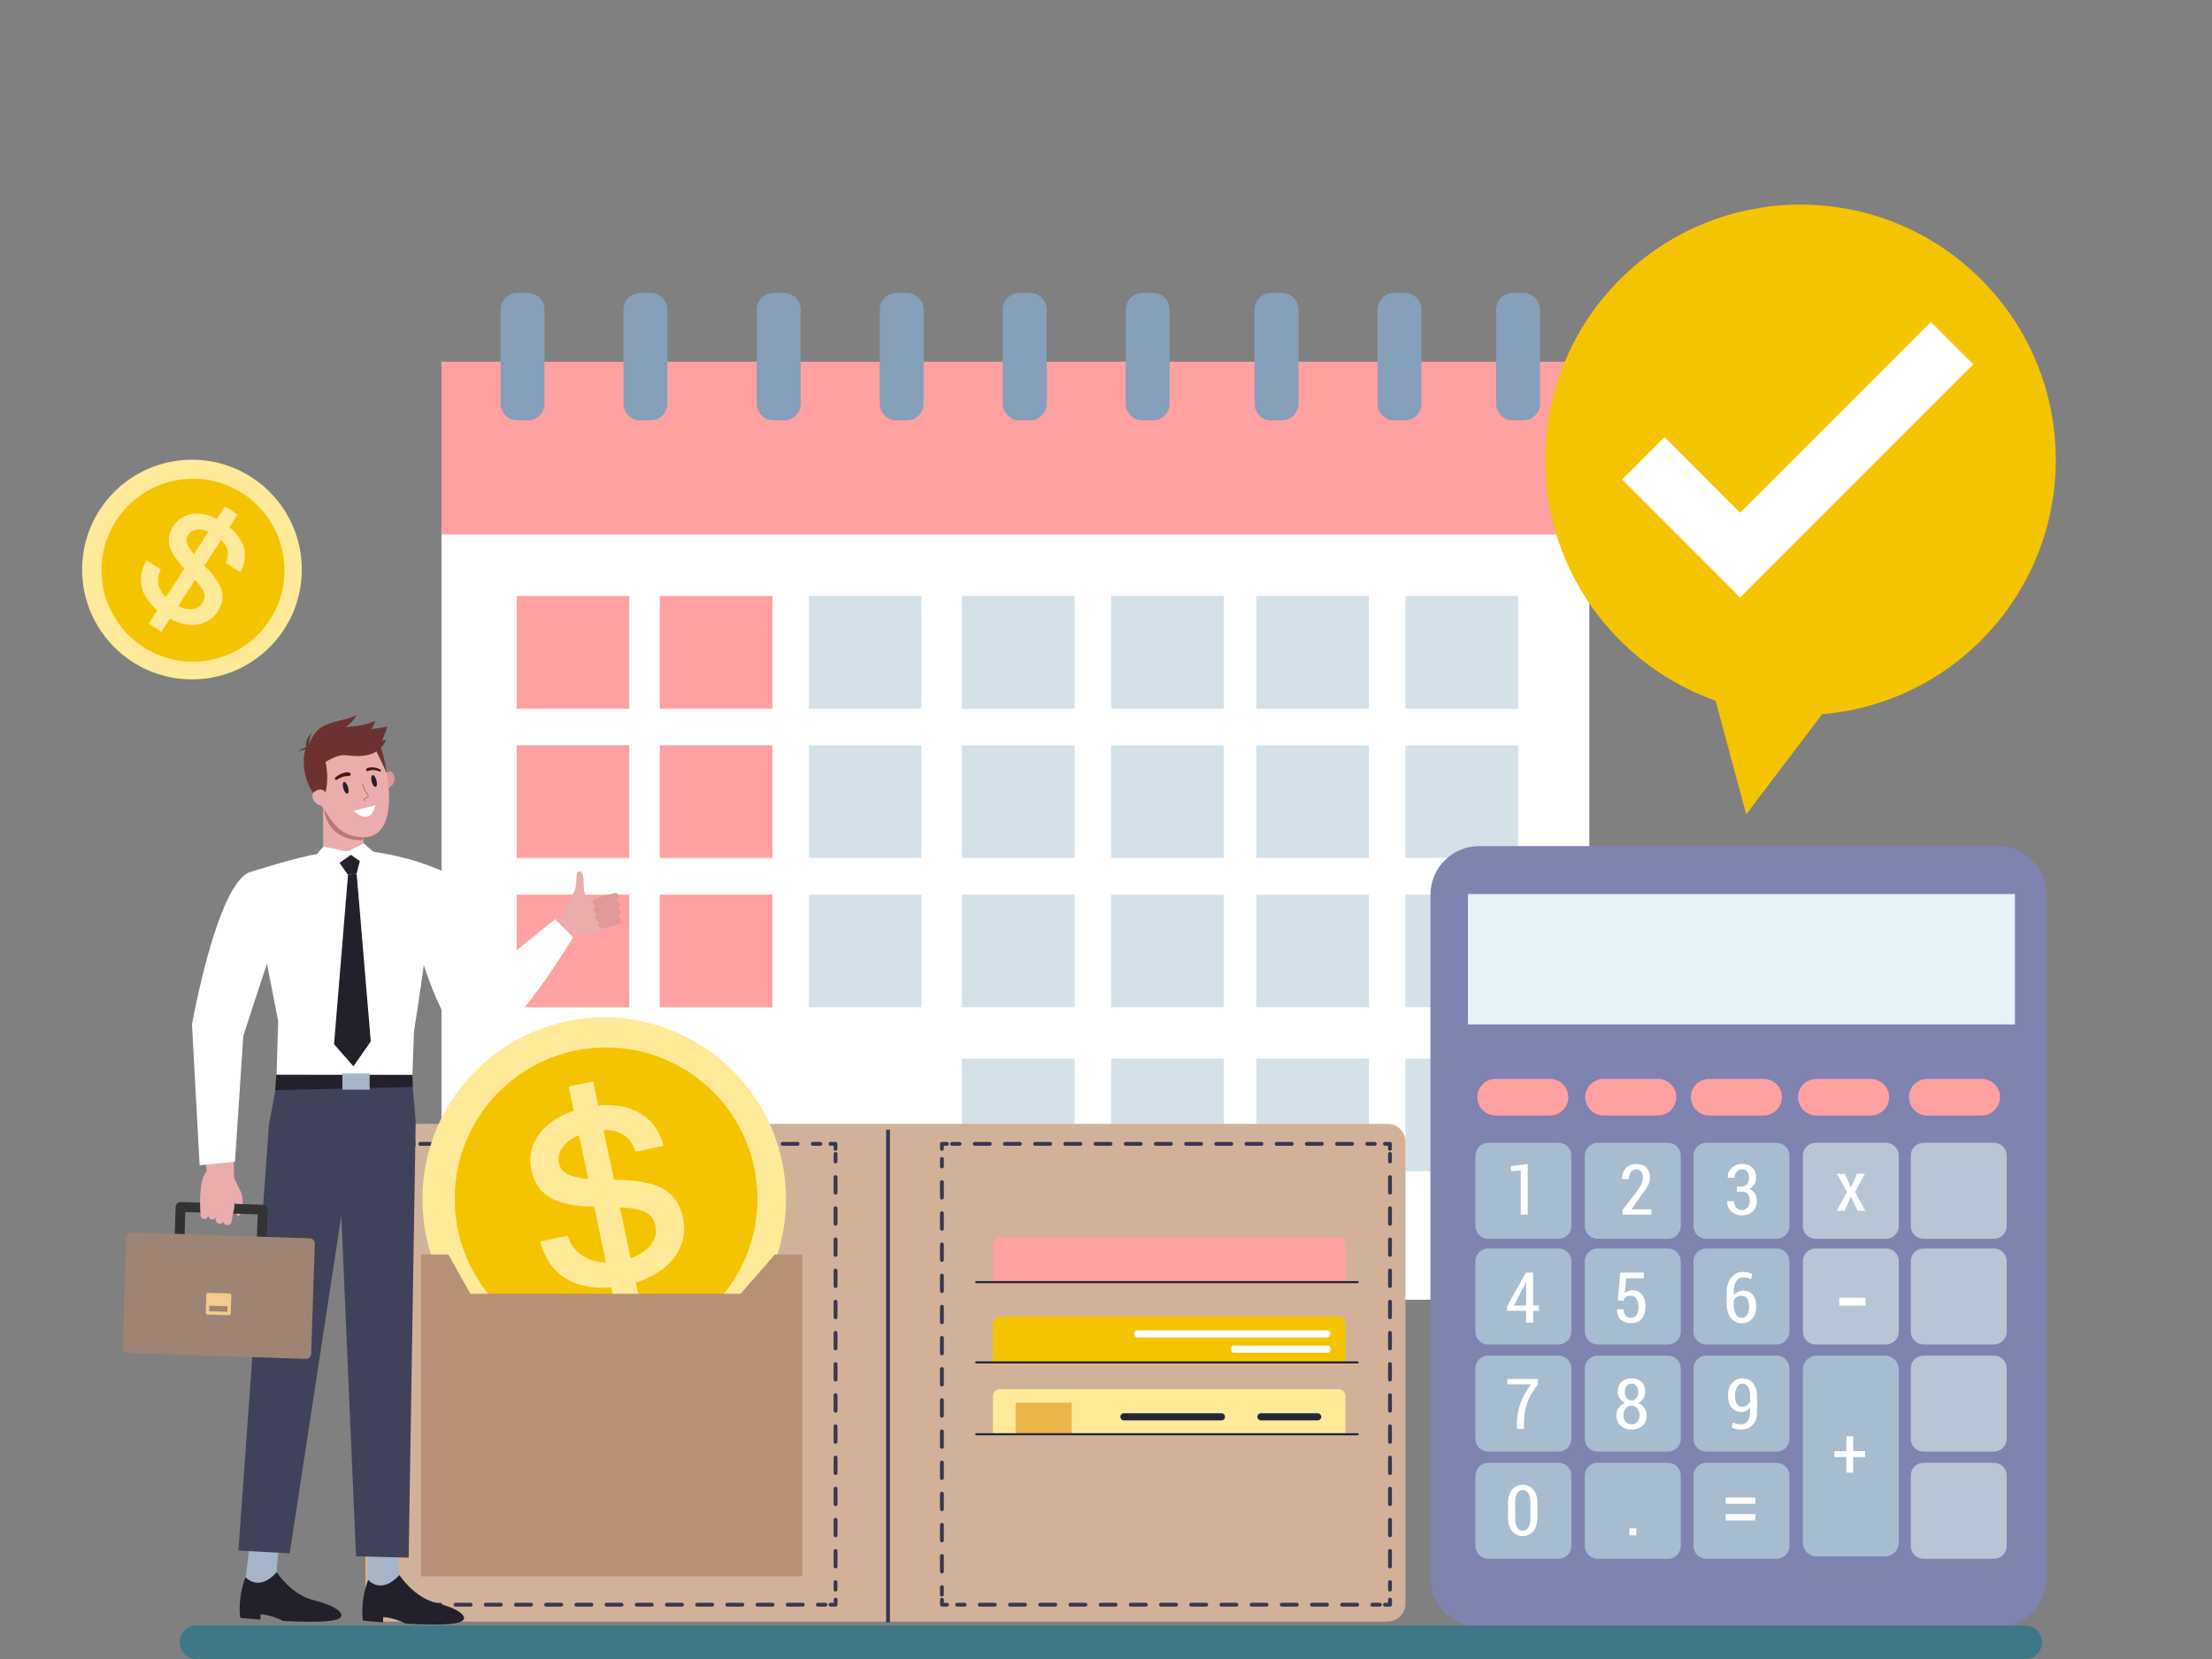 <svg enable-background="new 0 0 600 450" viewBox="0 0 600 450" xmlns="http://www.w3.org/2000/svg"><rect x="0" y="0" width="600" height="450" fill="#808080" stroke="none"/><path d="m119.75 98.39h311.35v254.16h-311.35z" fill="#fff"/><path d="m119.75 98.12h311.35v46.86h-311.35z" fill="#ffa1a1"/><path d="m381.23 161.67h30.54v30.54h-30.54z" fill="#d4e1e8"/><path d="m340.78 161.67h30.54v30.54h-30.54z" fill="#d4e1e8"/><path d="m301.41 161.67h30.54v30.54h-30.54z" fill="#d4e1e8"/><path d="m260.95 161.67h30.54v30.54h-30.54z" fill="#d4e1e8"/><path d="m219.41 161.67h30.54v30.54h-30.54z" fill="#d4e1e8"/><path d="m178.97 161.67h30.54v30.54h-30.54z" fill="#ffa1a1"/><path d="m140.14 161.67h30.54v30.54h-30.54z" fill="#ffa1a1"/><path d="m381.23 202.17h30.54v30.54h-30.54z" fill="#d4e1e8"/><path d="m340.78 202.17h30.54v30.54h-30.54z" fill="#d4e1e8"/><path d="m301.41 202.17h30.54v30.54h-30.54z" fill="#d4e1e8"/><path d="m260.95 202.17h30.54v30.54h-30.54z" fill="#d4e1e8"/><path d="m219.41 202.17h30.54v30.54h-30.54z" fill="#d4e1e8"/><path d="m178.97 202.17h30.54v30.54h-30.54z" fill="#ffa1a1"/><path d="m140.14 202.17h30.54v30.54h-30.54z" fill="#ffa1a1"/><path d="m381.23 242.67h30.54v30.54h-30.54z" fill="#d4e1e8"/><path d="m340.78 242.67h30.54v30.54h-30.54z" fill="#d4e1e8"/><path d="m301.41 242.67h30.54v30.54h-30.54z" fill="#d4e1e8"/><path d="m260.95 242.67h30.54v30.54h-30.54z" fill="#d4e1e8"/><path d="m219.41 242.67h30.54v30.54h-30.54z" fill="#d4e1e8"/><path d="m178.97 242.67h30.54v30.54h-30.54z" fill="#ffa1a1"/><path d="m140.14 242.67h30.54v30.54h-30.54z" fill="#ffa1a1"/><path d="m381.23 287.16h30.54v30.54h-30.54z" fill="#d4e1e8"/><path d="m340.78 287.16h30.54v30.54h-30.54z" fill="#d4e1e8"/><path d="m301.41 287.16h30.54v30.54h-30.54z" fill="#d4e1e8"/><path d="m260.95 287.16h30.54v30.54h-30.54z" fill="#d4e1e8"/><path d="m140.28 79.46h2.9c2.48 0 4.51 2.03 4.51 4.51v25.53c0 2.48-2.03 4.51-4.51 4.51h-2.9c-2.48 0-4.51-2.03-4.51-4.51v-25.54c0-2.48 2.03-4.5 4.51-4.5z" fill="#869fba"/><path d="m173.63 79.46h2.9c2.48 0 4.51 2.03 4.51 4.51v25.53c0 2.48-2.03 4.51-4.51 4.51h-2.9c-2.48 0-4.51-2.03-4.51-4.51v-25.54c.01-2.48 2.04-4.5 4.51-4.5z" fill="#869fba"/><path d="m209.77 79.46h2.9c2.48 0 4.51 2.03 4.51 4.51v25.53c0 2.48-2.03 4.51-4.51 4.51h-2.9c-2.48 0-4.51-2.03-4.51-4.51v-25.54c.01-2.48 2.03-4.5 4.51-4.5z" fill="#869fba"/><path d="m243.13 79.46h2.9c2.48 0 4.51 2.03 4.51 4.51v25.53c0 2.48-2.03 4.51-4.51 4.51h-2.9c-2.48 0-4.51-2.03-4.51-4.51v-25.54c.01-2.48 2.03-4.5 4.51-4.5z" fill="#869fba"/><path d="m276.49 79.46h2.9c2.48 0 4.51 2.03 4.51 4.51v25.53c0 2.48-2.03 4.51-4.51 4.51h-2.9c-2.48 0-4.51-2.03-4.51-4.51v-25.54c0-2.48 2.03-4.5 4.51-4.5z" fill="#869fba"/><path d="m309.85 79.46h2.9c2.48 0 4.51 2.03 4.51 4.51v25.53c0 2.48-2.03 4.51-4.51 4.51h-2.9c-2.48 0-4.51-2.03-4.51-4.51v-25.54c0-2.48 2.03-4.5 4.51-4.5z" fill="#869fba"/><path d="m344.8 79.46h2.9c2.48 0 4.51 2.03 4.51 4.51v25.53c0 2.48-2.03 4.51-4.51 4.51h-2.9c-2.48 0-4.51-2.03-4.51-4.51v-25.54c0-2.48 2.03-4.5 4.51-4.5z" fill="#869fba"/><path d="m378.16 79.46h2.9c2.48 0 4.51 2.03 4.51 4.51v25.53c0 2.48-2.03 4.51-4.51 4.51h-2.9c-2.48 0-4.51-2.03-4.51-4.51v-25.54c0-2.48 2.03-4.5 4.51-4.5z" fill="#869fba"/><path d="m410.32 79.46h2.9c2.48 0 4.51 2.03 4.51 4.51v25.53c0 2.48-2.03 4.51-4.51 4.51h-2.9c-2.48 0-4.51-2.03-4.51-4.51v-25.54c.01-2.48 2.03-4.5 4.51-4.5z" fill="#869fba"/><path d="m541.89 229.5h-140.68c-7.29 0-13.2 5.91-13.2 13.2v185.4c0 7.29 5.91 13.2 13.2 13.2h140.68c7.29 0 13.2-5.91 13.2-13.2v-185.4c0-7.29-5.91-13.2-13.2-13.2z" fill="#7e83b0"/><path d="m398.18 242.5h148.38v35.37h-148.38z" fill="#e6f1f7"/><path d="m420.45 302.57h-14.77c-2.73 0-4.96-2.23-4.96-4.96s2.23-4.96 4.96-4.96h14.77c2.73 0 4.96 2.23 4.96 4.96 0 2.72-2.23 4.96-4.96 4.96z" fill="#ffa1a1"/><path d="m449.72 302.57h-14.77c-2.73 0-4.96-2.23-4.96-4.96s2.23-4.96 4.96-4.96h14.77c2.73 0 4.96 2.23 4.96 4.96 0 2.72-2.23 4.96-4.96 4.96z" fill="#ffa1a1"/><path d="m478.38 302.57h-14.77c-2.73 0-4.96-2.23-4.96-4.96s2.23-4.96 4.96-4.96h14.77c2.73 0 4.96 2.23 4.96 4.96 0 2.72-2.23 4.96-4.96 4.96z" fill="#ffa1a1"/><path d="m507.45 302.57h-14.77c-2.73 0-4.96-2.23-4.96-4.96s2.23-4.96 4.96-4.96h14.77c2.73 0 4.96 2.23 4.96 4.96 0 2.72-2.23 4.96-4.96 4.96z" fill="#ffa1a1"/><path d="m537.53 302.57h-14.77c-2.73 0-4.96-2.23-4.96-4.96s2.23-4.96 4.96-4.96h14.77c2.73 0 4.96 2.23 4.96 4.96 0 2.72-2.23 4.96-4.96 4.96z" fill="#ffa1a1"/><path d="m422.77 309.99h-19.11c-1.91 0-3.46 1.55-3.46 3.46v19.11c0 1.91 1.55 3.46 3.46 3.46h19.11c1.91 0 3.46-1.55 3.46-3.46v-19.11c0-1.92-1.55-3.46-3.46-3.46z" fill="#a7bccf"/><path d="m452.45 309.99h-19.11c-1.91 0-3.46 1.55-3.46 3.46v19.11c0 1.91 1.55 3.46 3.46 3.46h19.11c1.91 0 3.46-1.55 3.46-3.46v-19.11c-.01-1.92-1.56-3.46-3.46-3.46z" fill="#a7bccf"/><path d="m481.92 309.99h-19.11c-1.91 0-3.46 1.55-3.46 3.46v19.11c0 1.91 1.55 3.46 3.46 3.46h19.11c1.91 0 3.46-1.55 3.46-3.46v-19.11c-.01-1.92-1.55-3.46-3.46-3.46z" fill="#a7bccf"/><path d="m511.59 309.99h-19.11c-1.91 0-3.46 1.55-3.46 3.46v19.11c0 1.91 1.55 3.46 3.46 3.46h19.11c1.91 0 3.46-1.55 3.46-3.46v-19.11c0-1.92-1.55-3.46-3.46-3.46z" fill="#b7c5d4"/><path d="m540.86 309.99h-19.11c-1.91 0-3.46 1.55-3.46 3.46v19.11c0 1.91 1.55 3.46 3.46 3.46h19.11c1.91 0 3.46-1.55 3.46-3.46v-19.11c0-1.92-1.55-3.46-3.46-3.46z" fill="#b7c5d4"/><path d="m422.77 338.65h-19.11c-1.91 0-3.46 1.55-3.46 3.46v19.11c0 1.91 1.55 3.46 3.46 3.46h19.11c1.91 0 3.46-1.55 3.46-3.46v-19.12c0-1.91-1.55-3.45-3.46-3.45z" fill="#a7bccf"/><path d="m452.45 338.65h-19.11c-1.91 0-3.46 1.55-3.46 3.46v19.11c0 1.91 1.55 3.46 3.46 3.46h19.11c1.91 0 3.46-1.55 3.46-3.46v-19.12c-.01-1.91-1.56-3.45-3.46-3.45z" fill="#a7bccf"/><path d="m481.92 338.65h-19.11c-1.91 0-3.46 1.55-3.46 3.46v19.11c0 1.91 1.55 3.46 3.46 3.46h19.11c1.91 0 3.46-1.55 3.46-3.46v-19.12c-.01-1.91-1.55-3.45-3.46-3.45z" fill="#a7bccf"/><path d="m511.59 338.65h-19.11c-1.91 0-3.46 1.55-3.46 3.46v19.11c0 1.91 1.55 3.46 3.46 3.46h19.11c1.91 0 3.46-1.55 3.46-3.46v-19.12c0-1.91-1.55-3.45-3.46-3.45z" fill="#b7c5d4"/><path d="m540.86 338.65h-19.11c-1.91 0-3.46 1.55-3.46 3.46v19.11c0 1.91 1.55 3.46 3.46 3.46h19.11c1.91 0 3.46-1.55 3.46-3.46v-19.12c0-1.91-1.55-3.45-3.46-3.45z" fill="#b7c5d4"/><path d="m422.77 367.71h-19.11c-1.91 0-3.46 1.55-3.46 3.46v19.11c0 1.91 1.55 3.46 3.46 3.46h19.11c1.91 0 3.46-1.55 3.46-3.46v-19.11c0-1.91-1.55-3.46-3.46-3.46z" fill="#a7bccf"/><path d="m452.45 367.71h-19.11c-1.91 0-3.46 1.55-3.46 3.46v19.11c0 1.91 1.55 3.46 3.46 3.46h19.11c1.91 0 3.46-1.55 3.46-3.46v-19.11c-.01-1.91-1.56-3.46-3.46-3.46z" fill="#a7bccf"/><path d="m481.92 367.71h-19.11c-1.91 0-3.46 1.55-3.46 3.46v19.11c0 1.91 1.55 3.46 3.46 3.46h19.11c1.91 0 3.46-1.55 3.46-3.46v-19.11c-.01-1.91-1.55-3.46-3.46-3.46z" fill="#a7bccf"/><path d="m511.29 367.71h-18.5c-2.08 0-3.76 1.68-3.76 3.76v46.95c0 2.08 1.68 3.76 3.76 3.76h18.5c2.08 0 3.76-1.68 3.76-3.76v-46.95c0-2.07-1.68-3.76-3.76-3.76z" fill="#a7bccf"/><path d="m540.86 367.71h-19.11c-1.91 0-3.46 1.55-3.46 3.46v19.11c0 1.91 1.55 3.46 3.46 3.46h19.11c1.91 0 3.46-1.55 3.46-3.46v-19.11c0-1.91-1.55-3.46-3.46-3.46z" fill="#b7c5d4"/><path d="m422.77 396.78h-19.11c-1.91 0-3.46 1.55-3.46 3.46v19.11c0 1.91 1.55 3.46 3.46 3.46h19.11c1.91 0 3.46-1.55 3.46-3.46v-19.11c0-1.92-1.55-3.46-3.46-3.46z" fill="#a7bccf"/><path d="m452.45 396.78h-19.11c-1.91 0-3.46 1.55-3.46 3.46v19.11c0 1.91 1.55 3.46 3.46 3.46h19.11c1.91 0 3.46-1.55 3.46-3.46v-19.11c-.01-1.92-1.56-3.46-3.46-3.46z" fill="#a7bccf"/><path d="m481.92 396.78h-19.11c-1.91 0-3.46 1.55-3.46 3.46v19.11c0 1.91 1.55 3.46 3.46 3.46h19.11c1.91 0 3.46-1.55 3.46-3.46v-19.11c-.01-1.92-1.55-3.46-3.46-3.46z" fill="#a7bccf"/><path d="m540.86 396.78h-19.11c-1.91 0-3.46 1.55-3.46 3.46v19.11c0 1.91 1.55 3.46 3.46 3.46h19.11c1.91 0 3.46-1.55 3.46-3.46v-19.11c0-1.92-1.55-3.46-3.46-3.46z" fill="#b7c5d4"/><path d="m472.44 321.8c.68 0 1.18-.21 1.51-.63.32-.42.48-.98.48-1.69 0-.68-.16-1.24-.49-1.66-.33-.43-.8-.64-1.43-.64-.58 0-1.05.21-1.43.64s-.57.97-.57 1.64h-1.84l-.02-.06c-.03-1.04.32-1.91 1.06-2.62.74-.7 1.67-1.06 2.79-1.06 1.18 0 2.11.33 2.8.98s1.04 1.58 1.04 2.79c0 .64-.16 1.23-.49 1.76s-.78.93-1.36 1.22c.66.27 1.16.68 1.51 1.23s.53 1.23.53 2.03c0 1.23-.38 2.19-1.13 2.89s-1.72 1.05-2.9 1.05c-1.07 0-2.01-.34-2.82-1.01s-1.2-1.6-1.17-2.77l.02-.06h1.83c0 .68.2 1.25.6 1.72.4.46.91.69 1.54.69.65 0 1.17-.23 1.55-.68s.58-1.06.58-1.8c0-.85-.19-1.48-.56-1.9s-.92-.62-1.65-.62h-1.3v-1.42h1.32z" fill="#fff"/><path d="m502.02 322.05h.06l1.62-3.67h2.17l-2.72 4.96 2.82 5.09h-2.16l-1.7-3.79h-.06l-1.69 3.79h-2.16l2.8-5.09-2.71-4.96h2.14z" fill="#fff"/><path d="m447.94 329.46h-7.82v-1.26l3.83-5.01c.63-.87 1.06-1.58 1.31-2.14s.37-1.1.37-1.62c0-.69-.15-1.24-.45-1.64-.3-.41-.74-.61-1.32-.61-.66 0-1.16.25-1.51.75s-.53 1.14-.53 1.92h-1.85l-.03-.06c-.02-1.13.32-2.09 1.03-2.88s1.67-1.18 2.88-1.18c1.16 0 2.06.34 2.71 1.01s.98 1.57.98 2.7c0 .76-.2 1.5-.59 2.22s-1 1.59-1.81 2.63l-2.64 3.75h5.44z" fill="#fff"/><path d="m414.39 329.46h-1.9v-11.94l-2.64.17v-1.4l4.54-.56z" fill="#fff"/><path d="m415.86 354.11h1.57v1.44h-1.57v3.18h-1.91v-3.18h-5.16l-.06-1.06 5.15-9.3h1.97v8.92zm-5.25 0h3.35v-6.3l-.06-.02-.25.58z" fill="#fff"/><path d="m417.17 375.5c-1.42 1.8-2.4 3.51-2.96 5.11-.55 1.61-.83 3.44-.83 5.49v1.48h-1.91v-1.48c0-2.04.33-3.91.99-5.61.66-1.69 1.6-3.36 2.83-5h-6.41v-1.45h8.28v1.46z" fill="#fff"/><path d="m417.02 411.64c0 1.55-.36 2.77-1.08 3.67s-1.68 1.34-2.89 1.34-2.18-.45-2.9-1.34c-.73-.9-1.09-2.12-1.09-3.67v-3.89c0-1.54.36-2.76 1.08-3.66.72-.91 1.68-1.36 2.89-1.36s2.18.45 2.9 1.35c.73.9 1.09 2.12 1.09 3.67zm-1.91-4.17c0-1.02-.18-1.83-.54-2.42s-.87-.88-1.53-.88-1.16.29-1.52.88-.54 1.39-.54 2.42v4.43c0 1.02.18 1.83.55 2.43.37.59.88.89 1.53.89.66 0 1.16-.3 1.52-.89s.53-1.4.53-2.43z" fill="#fff"/><path d="m443.85 416.45h-1.91v-1.89h1.91z" fill="#fff"/><path d="m502.67 393.61h3.25v1.62h-3.25v4.22h-1.85v-4.22h-3.24v-1.62h3.24v-4.02h1.85z" fill="#fff"/><path d="m506.01 354.16h-7.12v-2.18h7.12z" fill="#fff"/><path d="m476.12 407.91h-8.04v-1.73h8.04zm0 4.52h-8.04v-1.73h8.04z" fill="#fff"/><path d="m446.27 377.51c0 .7-.18 1.32-.53 1.85-.35.54-.83.94-1.42 1.2.7.28 1.26.71 1.69 1.29.42.58.64 1.26.64 2.02 0 1.24-.38 2.2-1.13 2.88s-1.72 1.02-2.89 1.02c-1.23 0-2.23-.34-3.02-1.02-.78-.68-1.18-1.64-1.18-2.88 0-.77.22-1.44.65-2.02s1.02-1.01 1.77-1.29c-.63-.27-1.13-.67-1.49-1.2-.36-.54-.54-1.15-.54-1.85 0-1.18.35-2.08 1.06-2.71.7-.63 1.62-.94 2.75-.94 1.08 0 1.96.31 2.64.94.66.63 1 1.53 1 2.71zm-1.53 6.32c0-.74-.2-1.35-.61-1.82s-.91-.71-1.51-.71c-.65 0-1.19.24-1.62.71s-.65 1.08-.65 1.82c0 .77.21 1.38.64 1.84s.97.68 1.64.68c.61 0 1.11-.23 1.51-.69.4-.45.6-1.06.6-1.83zm-.37-6.28c0-.66-.17-1.2-.5-1.62s-.75-.62-1.25-.62c-.56 0-1.02.2-1.37.6s-.53.95-.53 1.64.18 1.25.53 1.67c.36.42.81.63 1.37.63.51 0 .92-.21 1.25-.63s.5-.98.5-1.67z" fill="#fff"/><path d="m472.29 386.35c.72 0 1.3-.3 1.75-.89.45-.6.67-1.43.67-2.5v-1.3c-.27.43-.61.77-1.02 1-.4.23-.84.34-1.31.34-1.14 0-2.04-.4-2.7-1.22-.66-.81-.99-1.91-.99-3.28 0-1.34.37-2.45 1.1-3.32.73-.88 1.66-1.31 2.77-1.31 1.21 0 2.19.43 2.93 1.3.75.87 1.12 2.09 1.12 3.65v4.09c0 1.52-.4 2.72-1.21 3.58s-1.85 1.3-3.12 1.3c-.43 0-.86-.05-1.31-.15-.44-.1-.86-.24-1.24-.44l.31-1.37c.35.19.7.32 1.05.4.36.08.75.12 1.2.12zm.28-4.76c.51 0 .94-.14 1.31-.41.36-.27.64-.63.83-1.06v-1.59c0-1.04-.19-1.84-.57-2.39s-.89-.83-1.54-.83c-.58 0-1.06.3-1.43.91s-.56 1.37-.56 2.28c0 .92.17 1.66.51 2.24.34.57.82.85 1.45.85z" fill="#fff"/><path d="m438.8 352.7.69-7.51h6.41v1.55h-4.82l-.37 4.07c.25-.24.54-.43.89-.58.34-.15.74-.23 1.19-.25 1.11-.01 1.98.38 2.61 1.16.63.79.94 1.87.94 3.25 0 1.36-.33 2.45-.99 3.28s-1.64 1.24-2.97 1.24c-1.07 0-1.97-.32-2.71-.95-.73-.63-1.09-1.55-1.06-2.76l.02-.05 1.79-.04c0 .76.18 1.34.54 1.75s.83.61 1.41.61c.68 0 1.19-.27 1.53-.79.34-.53.51-1.29.51-2.27 0-.9-.18-1.61-.53-2.15-.35-.53-.85-.8-1.51-.8-.59 0-1.03.12-1.32.35s-.5.58-.63 1.04z" fill="#fff"/><path d="m472.8 345c.47 0 .92.05 1.36.16.43.1.82.25 1.17.43l-.37 1.39c-.32-.17-.65-.29-.98-.38s-.73-.13-1.17-.13c-.75 0-1.36.35-1.84 1.05-.47.7-.71 1.62-.71 2.76v1.06c.33-.39.73-.7 1.2-.92s.99-.33 1.55-.33c1.05 0 1.88.39 2.47 1.18s.89 1.84.89 3.15c0 1.35-.36 2.44-1.08 3.27s-1.66 1.24-2.83 1.24c-1.19 0-2.17-.47-2.94-1.41s-1.15-2.23-1.15-3.86v-3.25c0-1.59.42-2.89 1.27-3.9.83-1.01 1.89-1.51 3.16-1.51zm-.42 6.46c-.51 0-.94.12-1.31.36-.36.24-.64.57-.82.98v.95c0 1.16.2 2.07.61 2.74s.94 1 1.58 1c.63 0 1.12-.29 1.48-.87s.54-1.32.54-2.22c0-.92-.18-1.64-.55-2.17-.36-.51-.87-.77-1.53-.77z" fill="#fff"/><ellipse cx="52.07" cy="154.49" fill="#ffea99" rx="29.79" ry="29.79"/><path d="m73.15 168.18c7.47-11.49 4.2-26.86-7.29-34.32-11.49-7.47-26.86-4.2-34.32 7.29-7.47 11.49-4.2 26.86 7.29 34.32 11.48 7.46 26.85 4.2 34.32-7.29z" fill="#f5c400"/><path d="m66 148.02c-.41-1.16-1.07-2.27-2-3.34-.51-.59-1.11-1.15-1.76-1.7l2.22-3.42-3.44-2.24-2.22 3.42c-.78-.39-1.55-.71-2.32-.93-1.32-.39-2.57-.54-3.75-.46s-2.26.4-3.24.97c-.98.56-1.8 1.35-2.46 2.36-.6.93-.98 1.84-1.14 2.75s-.1 1.83.16 2.78.74 1.92 1.42 2.93c.67.97 1.52 2 2.57 3.08l-5.07 7.8c-.09-.1-.2-.18-.29-.28-.62-.71-1.08-1.45-1.39-2.24s-.45-1.6-.41-2.45c.03-.85.28-1.7.73-2.56l-3.84-2.49c-.8 1.33-1.29 2.66-1.48 3.98-.19 1.33-.09 2.63.32 3.92.41 1.28 1.13 2.52 2.15 3.73.55.65 1.2 1.28 1.94 1.89l-2.35 3.62 3.44 2.24 2.31-3.55c.95.51 1.9.91 2.85 1.18 1.39.4 2.71.55 3.97.46 1.26-.1 2.41-.45 3.47-1.04 1.06-.6 1.95-1.45 2.66-2.56.57-.88.95-1.73 1.14-2.55s.22-1.61.1-2.38-.36-1.52-.74-2.26c-.38-.73-.84-1.47-1.4-2.2s-1.18-1.47-1.88-2.21c-.26-.28-.54-.57-.81-.85l4.53-6.98c1.96 1.86 2.39 3.94 1.23 6.22l3.91 2.54c.71-1.2 1.13-2.4 1.27-3.62s.01-2.4-.4-3.56zm-13.95 1.65c-.52-.68-.9-1.29-1.14-1.83s-.35-1.04-.32-1.48c.02-.44.16-.86.42-1.25.31-.48.72-.84 1.22-1.1s1.08-.39 1.72-.4 1.33.11 2.08.36c.17.06.36.15.53.22l-3.98 6.12c-.19-.22-.37-.44-.53-.64zm1.01 7.72c.79.88 1.39 1.67 1.81 2.37s.63 1.35.65 1.95c.01.6-.18 1.21-.58 1.83-.36.56-.83.98-1.4 1.26s-1.21.42-1.92.43-1.46-.13-2.27-.4c-.34-.12-.69-.27-1.04-.43l4.64-7.14c.04.05.08.09.11.13z" fill="#ffea99"/><path d="m506.68 177.35-33.03 43.53-13.64-50.69z" fill="#f5c400"/><ellipse cx="488.46" cy="124.7" fill="#f5c400" rx="69.25" ry="69.25" transform="matrix(.707 -.707 .707 .707 54.886 381.916)"/><path d="m103.94 304.85h272.46c2.66 0 4.83 2.16 4.83 4.83v125.34c0 2.66-2.16 4.83-4.83 4.83h-272.46c-2.66 0-4.83-2.16-4.83-4.83v-125.35c0-2.66 2.17-4.82 4.83-4.82z" fill="#d1b299"/><g fill="#37374f"><path d="m106.47 435.79h-1.36c-.28 0-.52-.23-.52-.52v-1.36c0-.28.23-.52.52-.52.28 0 .52.23.52.52v.86h.86c.28 0 .52.23.52.52-.04.28-.26.5-.54.5z"/><path d="m111.28 435.79h-2.05c-.28 0-.52-.23-.52-.52 0-.28.23-.52.52-.52h2.05c.28 0 .52.23.52.52-.01.3-.24.52-.52.52z"/><path d="m217.75 435.79h-4.09c-.28 0-.52-.23-.52-.52 0-.28.23-.52.52-.52h4.09c.28 0 .52.23.52.52s-.24.52-.52.52zm-8.2 0h-4.09c-.28 0-.52-.23-.52-.52 0-.28.23-.52.52-.52h4.09c.28 0 .52.23.52.52s-.23.52-.52.52zm-8.18 0h-4.09c-.28 0-.52-.23-.52-.52 0-.28.23-.52.52-.52h4.09c.28 0 .52.23.52.52-.02.3-.24.52-.52.52zm-8.19 0h-4.09c-.28 0-.52-.23-.52-.52 0-.28.23-.52.52-.52h4.09c.28 0 .52.23.52.52s-.24.52-.52.52zm-8.2 0h-4.09c-.28 0-.52-.23-.52-.52 0-.28.23-.52.52-.52h4.09c.28 0 .52.23.52.52s-.23.52-.52.52zm-8.18 0h-4.09c-.28 0-.52-.23-.52-.52 0-.28.23-.52.52-.52h4.09c.28 0 .52.23.52.52s-.24.52-.52.52zm-8.2 0h-4.09c-.28 0-.52-.23-.52-.52 0-.28.23-.52.52-.52h4.09c.28 0 .52.23.52.52s-.23.52-.52.52zm-8.18 0h-4.09c-.28 0-.52-.23-.52-.52 0-.28.23-.52.52-.52h4.09c.28 0 .52.23.52.52-.01.3-.24.52-.52.52zm-8.19 0h-4.09c-.28 0-.52-.23-.52-.52 0-.28.23-.52.52-.52h4.09c.28 0 .52.23.52.52s-.24.52-.52.52zm-8.2 0h-4.09c-.28 0-.52-.23-.52-.52 0-.28.23-.52.52-.52h4.09c.28 0 .52.23.52.52s-.23.52-.52.52zm-8.18 0h-4.09c-.28 0-.52-.23-.52-.52 0-.28.23-.52.52-.52h4.09c.28 0 .52.23.52.52s-.24.52-.52.52zm-8.19 0h-4.09c-.28 0-.52-.23-.52-.52 0-.28.23-.52.52-.52h4.09c.28 0 .52.23.52.52s-.23.52-.52.52zm-8.19 0h-4.09c-.28 0-.52-.23-.52-.52 0-.28.23-.52.52-.52h4.09c.28 0 .52.23.52.52-.01.3-.24.52-.52.52z"/><path d="m223.89 435.79h-2.05c-.28 0-.52-.23-.52-.52 0-.28.23-.52.52-.52h2.05c.28 0 .52.23.52.52s-.23.52-.52.52z"/><path d="m226.64 435.79h-1.36c-.28 0-.52-.23-.52-.52 0-.28.23-.52.52-.52h.86v-.86c0-.28.23-.52.52-.52.28 0 .52.23.52.52v1.36c-.02.32-.25.54-.54.54z"/><path d="m226.64 431.71c-.28 0-.52-.23-.52-.52v-2.05c0-.28.23-.52.52-.52.28 0 .52.23.52.52v2.05c0 .3-.23.52-.52.52z"/><path d="m226.64 425.43c-.28 0-.52-.23-.52-.52v-4.22c0-.28.23-.52.52-.52.28 0 .52.23.52.52v4.22c0 .3-.23.52-.52.52zm0-8.45c-.28 0-.52-.23-.52-.52v-4.23c0-.28.23-.52.52-.52.28 0 .52.23.52.52v4.23c0 .29-.23.52-.52.52zm0-8.45c-.28 0-.52-.23-.52-.52v-4.22c0-.28.23-.52.52-.52.28 0 .52.23.52.52v4.22c0 .29-.23.52-.52.52zm0-8.44c-.28 0-.52-.23-.52-.52v-4.22c0-.28.23-.52.52-.52.28 0 .52.23.52.52v4.22c0 .28-.23.52-.52.52zm0-8.46c-.28 0-.52-.23-.52-.52v-4.23c0-.28.23-.52.52-.52.28 0 .52.23.52.52v4.23c0 .29-.23.52-.52.52zm0-8.45c-.28 0-.52-.23-.52-.52v-4.22c0-.28.23-.52.52-.52.28 0 .52.23.52.52v4.22c0 .29-.23.52-.52.52zm0-8.45c-.28 0-.52-.23-.52-.52v-4.22c0-.28.23-.52.52-.52.28 0 .52.23.52.52v4.22c0 .28-.23.52-.52.52zm0-8.45c-.28 0-.52-.23-.52-.52v-4.23c0-.28.23-.52.52-.52.28 0 .52.23.52.52v4.23c0 .28-.23.52-.52.52zm0-8.45c-.28 0-.52-.23-.52-.52v-4.22c0-.28.23-.52.52-.52.28 0 .52.23.52.52v4.22c0 .28-.23.52-.52.52zm0-8.46c-.28 0-.52-.23-.52-.52v-4.22c0-.28.23-.52.52-.52.28 0 .52.23.52.52v4.22c0 .29-.23.52-.52.52zm0-8.45c-.28 0-.52-.23-.52-.52v-4.22c0-.28.23-.52.52-.52.28 0 .52.23.52.52v4.22c0 .29-.23.52-.52.52zm0-8.45c-.28 0-.52-.23-.52-.52v-4.22c0-.28.23-.52.52-.52.28 0 .52.23.52.52v4.22c0 .3-.23.52-.52.52zm0-8.45c-.28 0-.52-.23-.52-.52v-4.22c0-.28.23-.52.52-.52.28 0 .52.23.52.52v4.22c0 .29-.23.52-.52.52z"/><path d="m226.64 315.57c-.28 0-.52-.23-.52-.52v-2.05c0-.28.23-.52.52-.52.28 0 .52.23.52.52v2.05c0 .29-.23.52-.52.52z"/><path d="m226.64 312.15c-.28 0-.52-.23-.52-.52v-.85h-.86c-.28 0-.52-.23-.52-.52 0-.28.23-.52.52-.52h1.36c.28 0 .52.23.52.52v1.36c.02.31-.21.53-.5.53z"/><path d="m222.52 310.79h-2.05c-.28 0-.52-.23-.52-.52 0-.28.23-.52.52-.52h2.05c.28 0 .52.23.52.52-.02.29-.24.52-.52.52z"/><path d="m216.36 310.79h-4.09c-.28 0-.52-.23-.52-.52 0-.28.23-.52.52-.52h4.09c.28 0 .52.23.52.52s-.23.52-.52.52zm-8.18 0h-4.09c-.28 0-.52-.23-.52-.52 0-.28.23-.52.52-.52h4.09c.28 0 .52.23.52.52-.02.29-.24.52-.52.52zm-8.2 0h-4.09c-.28 0-.52-.23-.52-.52 0-.28.23-.52.52-.52h4.09c.28 0 .52.23.52.52s-.24.52-.52.52zm-8.19 0h-4.09c-.28 0-.52-.23-.52-.52 0-.28.23-.52.52-.52h4.09c.28 0 .52.23.52.52s-.23.52-.52.52zm-8.18 0h-4.09c-.28 0-.52-.23-.52-.52 0-.28.23-.52.52-.52h4.09c.28 0 .52.23.52.52-.01.29-.24.52-.52.52zm-8.2 0h-4.09c-.28 0-.52-.23-.52-.52 0-.28.23-.52.52-.52h4.09c.28 0 .52.23.52.52s-.23.52-.52.52zm-8.18 0h-4.09c-.28 0-.52-.23-.52-.52 0-.28.23-.52.52-.52h4.09c.28 0 .52.23.52.52-.02.29-.24.52-.52.52zm-8.19 0h-4.09c-.28 0-.52-.23-.52-.52 0-.28.23-.52.52-.52h4.09c.28 0 .52.23.52.52-.01.29-.25.52-.52.52zm-8.2 0h-4.09c-.28 0-.52-.23-.52-.52 0-.28.23-.52.52-.52h4.09c.28 0 .52.23.52.52s-.23.52-.52.52zm-8.18 0h-4.09c-.28 0-.52-.23-.52-.52 0-.28.23-.52.52-.52h4.09c.28 0 .52.23.52.52-.01.29-.24.52-.52.52zm-8.2 0h-4.09c-.28 0-.52-.23-.52-.52 0-.28.23-.52.52-.52h4.09c.28 0 .52.23.52.52s-.23.52-.52.52zm-8.18 0h-4.09c-.28 0-.52-.23-.52-.52 0-.28.23-.52.52-.52h4.09c.28 0 .52.23.52.52-.01.29-.24.52-.52.52zm-8.19 0h-4.09c-.28 0-.52-.23-.52-.52 0-.28.23-.52.52-.52h4.09c.28 0 .52.23.52.52-.01.29-.24.52-.52.52z"/><path d="m109.89 310.79h-2.05c-.28 0-.52-.23-.52-.52 0-.28.23-.52.52-.52h2.05c.28 0 .52.23.52.52s-.23.52-.52.52z"/><path d="m105.09 312.15c-.28 0-.52-.23-.52-.52v-1.36c0-.28.23-.52.52-.52h1.36c.28 0 .52.23.52.52 0 .28-.23.52-.52.52h-.86v.85c.02.29-.21.51-.5.51z"/><path d="m105.09 316.93c-.28 0-.52-.23-.52-.52v-2.05c0-.28.23-.52.52-.52.28 0 .52.23.52.52v2.05c0 .28-.23.52-.52.52z"/><path d="m105.09 426.79c-.28 0-.52-.23-.52-.52v-4.22c0-.28.23-.52.52-.52.28 0 .52.23.52.52v4.22c0 .3-.23.52-.52.52zm0-8.45c-.28 0-.52-.23-.52-.52v-4.22c0-.28.23-.52.52-.52.28 0 .52.23.52.52v4.22c0 .3-.23.52-.52.52zm0-8.45c-.28 0-.52-.23-.52-.52v-4.22c0-.28.23-.52.52-.52.28 0 .52.23.52.52v4.22c0 .3-.23.52-.52.52zm0-8.45c-.28 0-.52-.23-.52-.52v-4.22c0-.28.23-.52.52-.52.28 0 .52.23.52.52v4.22c0 .29-.23.52-.52.52zm0-8.45c-.28 0-.52-.23-.52-.52v-4.22c0-.28.23-.52.52-.52.28 0 .52.23.52.52v4.22c0 .29-.23.52-.52.52zm0-8.45c-.28 0-.52-.23-.52-.52v-4.23c0-.28.23-.52.52-.52.28 0 .52.23.52.52v4.23c0 .29-.23.52-.52.52zm0-8.46c-.28 0-.52-.23-.52-.52v-4.22c0-.28.23-.52.52-.52.28 0 .52.23.52.52v4.22c0 .3-.23.52-.52.52zm0-8.45c-.28 0-.52-.23-.52-.52v-4.22c0-.28.23-.52.52-.52.28 0 .52.23.52.52v4.22c0 .3-.23.52-.52.52zm0-8.45c-.28 0-.52-.23-.52-.52v-4.23c0-.28.23-.52.52-.52.28 0 .52.23.52.52v4.23c0 .29-.23.52-.52.52zm0-8.45c-.28 0-.52-.23-.52-.52v-4.22c0-.28.23-.52.52-.52.28 0 .52.23.52.52v4.22c0 .29-.23.52-.52.52zm0-8.45c-.28 0-.52-.23-.52-.52v-4.22c0-.28.23-.52.52-.52.28 0 .52.23.52.52v4.22c0 .29-.23.52-.52.52zm0-8.46c-.28 0-.52-.23-.52-.52v-4.23c0-.28.23-.52.52-.52.28 0 .52.23.52.52v4.23c0 .3-.23.52-.52.52zm0-8.45c-.28 0-.52-.23-.52-.52v-4.22c0-.28.23-.52.52-.52.28 0 .52.23.52.52v4.22c0 .3-.23.52-.52.52z"/><path d="m105.09 433.07c-.28 0-.52-.23-.52-.52v-2.05c0-.28.23-.52.52-.52.28 0 .52.23.52.52v2.05c0 .29-.23.52-.52.52z"/><path d="m256.86 435.79h-1.36c-.28 0-.52-.23-.52-.52v-1.36c0-.28.23-.52.52-.52.28 0 .52.23.52.52v.86h.86c.28 0 .52.23.52.52-.03.28-.26.5-.54.5z"/><path d="m261.67 435.79h-2.05c-.28 0-.52-.23-.52-.52 0-.28.23-.52.52-.52h2.05c.28 0 .52.23.52.52 0 .3-.24.52-.52.52z"/><path d="m368.14 435.79h-4.09c-.28 0-.52-.23-.52-.52 0-.28.23-.52.52-.52h4.09c.28 0 .52.23.52.52-.01.3-.24.52-.52.52zm-8.19 0h-4.09c-.28 0-.52-.23-.52-.52 0-.28.23-.52.52-.52h4.09c.28 0 .52.23.52.52s-.24.52-.52.52zm-8.2 0h-4.09c-.28 0-.52-.23-.52-.52 0-.28.23-.52.52-.52h4.09c.28 0 .52.23.52.52s-.23.52-.52.52zm-8.18 0h-4.09c-.28 0-.52-.23-.52-.52 0-.28.23-.52.52-.52h4.09c.28 0 .52.23.52.52s-.24.52-.52.52zm-8.19 0h-4.09c-.28 0-.52-.23-.52-.52 0-.28.23-.52.52-.52h4.09c.28 0 .52.23.52.52s-.23.52-.52.52zm-8.19 0h-4.09c-.28 0-.52-.23-.52-.52 0-.28.23-.52.52-.52h4.09c.28 0 .52.23.52.52-.01.3-.24.52-.52.52zm-8.19 0h-4.09c-.28 0-.52-.23-.52-.52 0-.28.23-.52.52-.52h4.09c.28 0 .52.23.52.52s-.24.52-.52.52zm-8.2 0h-4.09c-.28 0-.52-.23-.52-.52 0-.28.23-.52.52-.52h4.09c.28 0 .52.23.52.52 0 .3-.23.52-.52.52zm-8.18 0h-4.09c-.28 0-.52-.23-.52-.52 0-.28.23-.52.52-.52h4.09c.28 0 .52.23.52.52s-.24.52-.52.52zm-8.19 0h-4.09c-.28 0-.52-.23-.52-.52 0-.28.23-.52.52-.52h4.09c.28 0 .52.23.52.52-.01.3-.23.52-.52.52zm-8.19 0h-4.09c-.28 0-.52-.23-.52-.52 0-.28.23-.52.52-.52h4.09c.28 0 .52.23.52.52-.01.3-.24.52-.52.52zm-8.19 0h-4.09c-.28 0-.52-.23-.52-.52 0-.28.23-.52.52-.52h4.09c.28 0 .52.23.52.52-.01.3-.24.52-.52.52zm-8.2 0h-4.09c-.28 0-.52-.23-.52-.52 0-.28.23-.52.52-.52h4.09c.28 0 .52.23.52.52 0 .3-.23.52-.52.52z"/><path d="m374.28 435.79h-2.05c-.28 0-.52-.23-.52-.52 0-.28.23-.52.52-.52h2.05c.28 0 .52.23.52.52s-.24.52-.52.52z"/><path d="m377.03 435.79h-1.36c-.28 0-.52-.23-.52-.52 0-.28.23-.52.52-.52h.86v-.86c0-.28.23-.52.52-.52.28 0 .52.23.52.52v1.36c-.02.32-.26.54-.54.54z"/><path d="m377.03 431.71c-.28 0-.52-.23-.52-.52v-2.05c0-.28.23-.52.52-.52.28 0 .52.23.52.52v2.05c0 .3-.24.52-.52.52z"/><path d="m377.03 425.43c-.28 0-.52-.23-.52-.52v-4.22c0-.28.23-.52.52-.52.28 0 .52.23.52.52v4.22c0 .3-.24.52-.52.52zm0-8.45c-.28 0-.52-.23-.52-.52v-4.23c0-.28.23-.52.52-.52.28 0 .52.23.52.52v4.23c0 .29-.24.52-.52.52zm0-8.45c-.28 0-.52-.23-.52-.52v-4.22c0-.28.23-.52.52-.52.28 0 .52.23.52.52v4.22c0 .29-.24.52-.52.52zm0-8.44c-.28 0-.52-.23-.52-.52v-4.22c0-.28.23-.52.52-.52.28 0 .52.23.52.52v4.22c0 .28-.24.52-.52.52zm0-8.46c-.28 0-.52-.23-.52-.52v-4.23c0-.28.23-.52.52-.52.28 0 .52.23.52.52v4.23c0 .29-.24.52-.52.52zm0-8.45c-.28 0-.52-.23-.52-.52v-4.22c0-.28.23-.52.52-.52.28 0 .52.23.52.52v4.22c0 .29-.24.52-.52.52zm0-8.45c-.28 0-.52-.23-.52-.52v-4.22c0-.28.23-.52.52-.52.28 0 .52.23.52.52v4.22c0 .28-.24.52-.52.52zm0-8.45c-.28 0-.52-.23-.52-.52v-4.23c0-.28.23-.52.52-.52.28 0 .52.23.52.52v4.23c0 .28-.24.52-.52.52zm0-8.45c-.28 0-.52-.23-.52-.52v-4.22c0-.28.23-.52.52-.52.28 0 .52.23.52.52v4.22c0 .28-.24.52-.52.52zm0-8.46c-.28 0-.52-.23-.52-.52v-4.22c0-.28.23-.52.52-.52.28 0 .52.23.52.52v4.22c0 .29-.24.52-.52.52zm0-8.45c-.28 0-.52-.23-.52-.52v-4.22c0-.28.23-.52.52-.52.28 0 .52.23.52.52v4.22c0 .29-.24.52-.52.52zm0-8.45c-.28 0-.52-.23-.52-.52v-4.22c0-.28.23-.52.52-.52.28 0 .52.23.52.52v4.22c0 .3-.24.52-.52.52zm0-8.45c-.28 0-.52-.23-.52-.52v-4.22c0-.28.23-.52.52-.52.28 0 .52.23.52.52v4.22c0 .29-.24.52-.52.52z"/><path d="m377.03 315.57c-.28 0-.52-.23-.52-.52v-2.05c0-.28.23-.52.52-.52.28 0 .52.23.52.52v2.05c0 .29-.24.52-.52.52z"/><path d="m377.03 312.15c-.28 0-.52-.23-.52-.52v-.85h-.86c-.28 0-.52-.23-.52-.52 0-.28.23-.52.52-.52h1.36c.28 0 .52.23.52.52v1.36c.02.31-.22.53-.5.53z"/><path d="m372.9 310.79h-2.05c-.28 0-.52-.23-.52-.52 0-.28.23-.52.52-.52h2.05c.28 0 .52.23.52.52-.01.29-.23.52-.52.52z"/><path d="m366.76 310.79h-4.09c-.28 0-.52-.23-.52-.52 0-.28.23-.52.52-.52h4.09c.28 0 .52.23.52.52-.01.29-.24.52-.52.52zm-8.2 0h-4.09c-.28 0-.52-.23-.52-.52 0-.28.23-.52.52-.52h4.09c.28 0 .52.23.52.52s-.23.52-.52.52zm-8.18 0h-4.09c-.28 0-.52-.23-.52-.52 0-.28.23-.52.52-.52h4.09c.28 0 .52.23.52.52-.01.29-.24.52-.52.52zm-8.2 0h-4.09c-.28 0-.52-.23-.52-.52 0-.28.23-.52.52-.52h4.09c.28 0 .52.23.52.52s-.23.52-.52.52zm-8.18 0h-4.09c-.28 0-.52-.23-.52-.52 0-.28.23-.52.52-.52h4.09c.28 0 .52.23.52.52-.01.29-.24.52-.52.52zm-8.19 0h-4.09c-.28 0-.52-.23-.52-.52 0-.28.23-.52.52-.52h4.09c.28 0 .52.23.52.52-.01.29-.24.52-.52.52zm-8.2 0h-4.09c-.28 0-.52-.23-.52-.52 0-.28.23-.52.52-.52h4.09c.28 0 .52.23.52.52s-.23.52-.52.52zm-8.18 0h-4.09c-.28 0-.52-.23-.52-.52 0-.28.23-.52.52-.52h4.09c.28 0 .52.23.52.52-.01.29-.24.52-.52.52zm-8.19 0h-4.09c-.28 0-.52-.23-.52-.52 0-.28.23-.52.52-.52h4.09c.28 0 .52.23.52.52-.01.29-.23.52-.52.52zm-8.19 0h-4.09c-.28 0-.52-.23-.52-.52 0-.28.23-.52.52-.52h4.09c.28 0 .52.23.52.52-.01.29-.24.52-.52.52zm-8.19 0h-4.09c-.28 0-.52-.23-.52-.52 0-.28.23-.52.52-.52h4.09c.28 0 .52.23.52.52-.01.29-.24.52-.52.52zm-8.2 0h-4.09c-.28 0-.52-.23-.52-.52 0-.28.23-.52.52-.52h4.09c.28 0 .52.23.52.52s-.23.52-.52.52zm-8.18 0h-4.09c-.28 0-.52-.23-.52-.52 0-.28.23-.52.52-.52h4.09c.28 0 .52.23.52.52s-.24.52-.52.52z"/><path d="m260.29 310.79h-2.05c-.28 0-.52-.23-.52-.52 0-.28.23-.52.52-.52h2.05c.28 0 .52.23.52.52-.01.29-.23.52-.52.52z"/><path d="m255.49 312.15c-.28 0-.52-.23-.52-.52v-1.36c0-.28.23-.52.52-.52h1.37c.28 0 .52.23.52.52 0 .28-.23.52-.52.52h-.86v.85c0 .29-.22.51-.51.51z"/><path d="m255.49 316.93c-.28 0-.52-.23-.52-.52v-2.05c0-.28.23-.52.52-.52.28 0 .52.23.52.52v2.05c-.01.28-.23.52-.52.52z"/><path d="m255.49 426.79c-.28 0-.52-.23-.52-.52v-4.22c0-.28.23-.52.52-.52.28 0 .52.23.52.52v4.22c-.01.3-.23.52-.52.52zm0-8.45c-.28 0-.52-.23-.52-.52v-4.22c0-.28.23-.52.52-.52.28 0 .52.23.52.52v4.22c-.01.3-.23.52-.52.52zm0-8.45c-.28 0-.52-.23-.52-.52v-4.22c0-.28.23-.52.52-.52.28 0 .52.23.52.52v4.22c-.01.3-.23.52-.52.52zm0-8.45c-.28 0-.52-.23-.52-.52v-4.22c0-.28.23-.52.52-.52.28 0 .52.23.52.52v4.22c-.01.29-.23.52-.52.52zm0-8.45c-.28 0-.52-.23-.52-.52v-4.22c0-.28.23-.52.52-.52.28 0 .52.23.52.52v4.22c-.01.29-.23.52-.52.52zm0-8.45c-.28 0-.52-.23-.52-.52v-4.23c0-.28.23-.52.52-.52.28 0 .52.23.52.52v4.23c-.01.29-.23.52-.52.52zm0-8.46c-.28 0-.52-.23-.52-.52v-4.22c0-.28.23-.52.52-.52.28 0 .52.23.52.52v4.22c-.01.3-.23.52-.52.52zm0-8.45c-.28 0-.52-.23-.52-.52v-4.22c0-.28.23-.52.52-.52.28 0 .52.23.52.52v4.22c-.01.3-.23.52-.52.52zm0-8.45c-.28 0-.52-.23-.52-.52v-4.23c0-.28.23-.52.52-.52.28 0 .52.23.52.52v4.23c-.01.29-.23.52-.52.52zm0-8.45c-.28 0-.52-.23-.52-.52v-4.22c0-.28.23-.52.52-.52.28 0 .52.23.52.52v4.22c-.01.29-.23.52-.52.52zm0-8.45c-.28 0-.52-.23-.52-.52v-4.22c0-.28.23-.52.52-.52.28 0 .52.23.52.52v4.22c-.01.29-.23.52-.52.52zm0-8.46c-.28 0-.52-.23-.52-.52v-4.23c0-.28.23-.52.52-.52.28 0 .52.23.52.52v4.23c-.01.3-.23.52-.52.52zm0-8.45c-.28 0-.52-.23-.52-.52v-4.22c0-.28.23-.52.52-.52.28 0 .52.23.52.52v4.22c-.01.3-.23.52-.52.52z"/><path d="m255.49 433.07c-.28 0-.52-.23-.52-.52v-2.05c0-.28.23-.52.52-.52.28 0 .52.23.52.52v2.05c-.01.29-.23.52-.52.52z"/><path d="m240.36 306.43h1.03v133.66h-1.03z"/></g><path d="m271.17 376.82h91.93c1.01 0 1.83.82 1.83 1.83v10.67h-95.58v-10.67c-.01-1.01.81-1.83 1.82-1.83z" fill="#ffea99"/><path d="m275.48 380.47h15.2v8.85h-15.2z" fill="#ecb64b"/><path d="m342.03 385.28h15.39c.53 0 .97-.43.97-.97 0-.53-.43-.97-.97-.97h-15.39c-.53 0-.97.43-.97.97.01.54.45.97.97.97z" fill="#242638"/><path d="m304.87 385.28h26.44c.53 0 .97-.43.97-.97 0-.53-.43-.97-.97-.97h-26.44c-.53 0-.97.43-.97.97.01.54.44.97.97.97z" fill="#242638"/><path d="m368.24 389.33h-103.42c-.16 0-.29-.13-.29-.29s.13-.29.29-.29h103.42c.16 0 .29.13.29.29s-.13.29-.29.29z" fill="#242638"/><path d="m271.17 357.13h91.93c1.01 0 1.83.82 1.83 1.83v10.67h-95.58v-10.67c-.01-1.02.81-1.83 1.82-1.83z" fill="#f5c400"/><path d="m368.24 369.84h-103.42c-.16 0-.29-.13-.29-.29s.13-.29.29-.29h103.42c.16 0 .29.13.29.29 0 .17-.13.29-.29.29z" fill="#242638"/><path d="m271.17 335.56h91.93c1.01 0 1.83.82 1.83 1.83v10.67h-95.58v-10.67c-.01-1.01.81-1.83 1.82-1.83z" fill="#ffa1a1"/><path d="m368.24 348.06h-103.42c-.16 0-.29-.13-.29-.29s.13-.29.29-.29h103.42c.16 0 .29.13.29.29 0 .17-.13.29-.29.29z" fill="#242638"/><path d="m308.57 362.78h51.34c.53 0 .97-.43.97-.97 0-.53-.43-.97-.97-.97h-51.34c-.53 0-.97.43-.97.97s.44.97.97.97z" fill="#fff"/><path d="m334.63 366.91h25.56c.38 0 .69-.31.69-.69v-.56c0-.38-.31-.69-.69-.69h-25.56c-.38 0-.69.31-.69.69v.56c.02.39.32.69.69.69z" fill="#fff"/><ellipse cx="163.89" cy="325.28" fill="#ffea99" rx="49.31" ry="49.31"/><ellipse cx="164.39" cy="325.17" fill="#f5c400" rx="41.06" ry="41.06"/><path d="m170.05 348.5c-3.21.68-6.12.91-8.73.7-2.6-.21-4.9-.84-6.87-1.86-1.98-1.02-3.63-2.42-4.96-4.2-1.32-1.78-2.3-3.92-2.92-6.4l7.41-1.57c.47 1.54 1.18 2.81 2.13 3.86.96 1.03 2.06 1.83 3.35 2.38 1.28.56 2.7.89 4.24.99 1.55.11 3.16-.02 4.83-.38 1.59-.33 3.01-.82 4.26-1.45 1.26-.62 2.3-1.35 3.11-2.19.82-.84 1.4-1.75 1.74-2.75s.4-2.03.17-3.11c-.26-1.19-.74-2.14-1.46-2.82-.72-.69-1.74-1.2-3.04-1.54-1.31-.33-2.93-.56-4.89-.66-1.95-.1-4.3-.16-7.05-.18-2.58-.03-4.85-.24-6.83-.6-1.98-.38-3.67-.96-5.09-1.76s-2.57-1.83-3.44-3.07c-.87-1.25-1.5-2.76-1.88-4.55-.42-1.95-.38-3.83.12-5.64.49-1.8 1.39-3.45 2.66-4.92 1.29-1.47 2.92-2.76 4.93-3.86 2-1.1 4.31-1.92 6.93-2.48 2.71-.57 5.23-.78 7.57-.61 2.34.16 4.42.69 6.25 1.57 1.84.88 3.37 2.12 4.64 3.69 1.26 1.58 2.17 3.49 2.74 5.71l-7.55 1.6c-1.63-5-5.7-6.82-12.2-5.44-1.54.32-2.89.78-4.05 1.36s-2.1 1.26-2.85 2.01c-.74.75-1.26 1.58-1.55 2.47s-.34 1.79-.15 2.72c.16.76.48 1.41.98 1.95.48.55 1.19 1 2.1 1.35s2.07.62 3.48.81c1.41.18 3.13.29 5.14.31 1.76.03 3.48.08 5.15.13s3.28.18 4.78.39c1.5.2 2.91.53 4.21.95s2.47 1.01 3.51 1.77 1.92 1.73 2.66 2.91c.74 1.17 1.29 2.61 1.65 4.32.45 2.14.41 4.18-.13 6.11s-1.48 3.69-2.84 5.28c-1.35 1.58-3.08 2.95-5.18 4.1-2.03 1.19-4.41 2.05-7.08 2.6z" fill="#ffea99"/><path d="m154.26 294.74 6.64-1.41 13.02 61.43-6.64 1.41z" fill="#ffea99"/><path d="m121.61 340.28 5.99 10.67h73.27l9.31-10.67h7.45v87.31h-103.47v-87.31z" fill="#ba9075"/><path d="m472 162.08-31.99-32 11.51-11.51 20.48 20.49 51.75-51.75 11.51 11.51z" fill="#fff"/><path d="m98.18 220.33.66 12.43-11.17.26-.04-15.49z" fill="#eaacac"/><path d="m108.37 428.12s-.9-4.5.23-22.73l-8.65.38s.03 22.6-.19 23.75c-.23 1.15 3.18 3.07 3.18 3.07l4.06-1.45z" fill="#a5b4c7"/><path d="m118.33 434.79c-6.16-1.51-9.99-7.58-9.99-7.58-5 5.53-8.48 1.32-8.48 1.32-2.32 6.21-1.41 11.05-1.41 11.05s1.87.22 5.47.48v-1.42s2.49-.05 6.17 1.78c1.13.05 2.34.11 3.63.15 10.03.37 11.78-.57 12.11-1.45.36-.87-1.33-2.81-7.5-4.33z" fill="#21202b"/><path d="m75.1 427.37s-.47-3.91 2.73-20.64l-8.46-1.32s-2.65 22.21-2.88 23.36 3.18 3.07 3.18 3.07l4.06-1.45z" fill="#a5b4c7"/><path d="m85.06 434.04c-6.16-1.51-9.99-7.58-9.99-7.58-5 5.53-8.48 1.32-8.48 1.32-2.32 6.21-1.41 11.05-1.41 11.05s1.87.22 5.47.48v-1.42s2.49-.05 6.17 1.78c1.13.05 2.34.11 3.63.15 10.03.37 11.78-.57 12.11-1.45.36-.87-1.34-2.81-7.5-4.33z" fill="#21202b"/><path d="m97.84 230.62s10.52.78 20.67 5.03c0 0-4.06 31.05-6.21 44.06l-.61 16.7-36.94 3.67.71-23.06-7.89-40.4s14.28-4.5 18.39-4.92c4.1-.43 11.88-1.08 11.88-1.08z" fill="#fff"/><path d="m111.58 292.39 1.16 18.48-17.62 8.96-8.95-.29-12.15-7.81.95-19.44z" fill="#394b61"/><path d="m111.79 293.02.96 11.05-1.9 118.44-14.28-.37-3.99-92.39-14 91.59-13.91-.76 8.27-115.37 1.84-9.91z" fill="#404259"/><path d="m85.95 231.69 1.77-2.08 6.47 1.38 4.51-2.23 2.72 2.46-7.49 2.15-7.6-.58z" fill="#fff"/><path d="m95.18 231.87 2.42 1.69-.86 3.42-2.34.32-2.3-3.24z" fill="#21202b"/><path d="m111.87 291.55-36.94-.03-.28 4.19 37.31-.88z" fill="#21202b"/><path d="m92.87 291.18h7.4v4.4h-7.4z" fill="#a5b4c7"/><path d="m98.46 224.79.04 3.08s-9.97 1.08-10.82-9.68l10.44 4.44z" fill="#ba7777"/><path d="m104.07 210.19s1.3-1.44 2.25-.73c1 .75 1.27 3.77-1.59 4.53 0 0-.81-1.46-.66-3.8z" fill="#db9999"/><path d="m85.74 202.33c4.12-4.31 11.87-4.01 15.93.17 2.21 2.27 2.91 5.4 3.41 8.43.85 5.2 1.34 16.06-6.38 16.18-7.09.11-9.48-5.86-10.96-7.83s-3.27-4.57-3.64-5.68c0-.01-2.85-6.58 1.64-11.27z" fill="#eaacac"/><path d="m87.75 216.51s1.85-3.68.55-9.83c0 0 2.45-1.55 4.27-1.8s4.29.76 7.77-.25 4.39-4.02 4.39-4.02-.69.21-1.12.28c0 0 .76-1.44 1.46-3.87 0 0-.83.38-4.34.71 0 0 .81-1.07 1.08-2.23 0 0-2.59 1.24-6.17 1.53s-8.26.72-10.04 2.73-1.81 2.33-1.81 2.33.12-2.69.95-3.46c0 0-2.1 1.6-1.67 4 0 0-1.29.53-1.93.91-.64.39 1.69-.27 1.69-.27s-2.53 7.37 4.47 15.07z" fill="#6c3231"/><path d="m83.8 202.08s.89-3.13 3.3-4.79 7.82-2.11 9.63-3.35c0 0-1.01 2.26-3.97 3.91s-5.14 3.48-5.14 3.48z" fill="#6c3231"/><path d="m101.98 203.6s2.07 4 2.89 6.2c0 0-.8-6.4-2.1-7.87-1.31-1.46-.79 1.67-.79 1.67z" fill="#6c3231"/><path d="m93.13 213.86c-.25-.88-.17-1.67.19-1.77.35-.1.84.53 1.09 1.41s.17 1.67-.19 1.77c-.35.1-.84-.53-1.09-1.41z" fill="#21202b"/><path d="m100.83 212.02c-.24-.88-.14-1.67.21-1.77.35-.09.83.54 1.07 1.42s.14 1.67-.21 1.77c-.36.1-.84-.54-1.07-1.42z" fill="#21202b"/><path d="m88.74 215.89s-.74-3.04-3.54-1.08c-1.11.78-.22 4.21 3.36 3.77 0 0 1.13-.61.18-2.69z" fill="#eaacac"/><path d="m99.86 201.18c0-.04 0-.03 0 0z" fill="#fff" opacity=".25"/><path d="m98.95 217.32c-.03.01-.06 0-.08-.02-.18-.15-.22-.3-.16-.55.03-.13.17-.18.27-.23.03-.01.06-.02.09-.04l.09-.05c.17-.08.33-.16.45-.28.13-.12.23-.33.16-.5-.03-.09-.1-.16-.17-.24l-.02-.02c-.72-.76-1.19-1.74-1.33-2.78-.01-.05.03-.09.07-.1.05-.01.09.03.1.07.14 1 .6 1.95 1.29 2.68l.02.02c.08.09.17.17.21.29.1.25-.03.53-.2.69-.15.14-.32.22-.5.31l-.09.04c-.03.02-.07.03-.1.04-.08.03-.15.06-.17.11-.05.19-.02.27.1.38.04.03.04.09.01.12 0 .05-.02.06-.04.06z" fill="#bb5151"/><path d="m90.96 210.9c.72-.61 1.56-1.1 2.48-1.32.55-.13 1.47-.27 1.69.42.04.12-.01.23-.1.31-.41.32-1.1.15-1.58.28-.74.18-1.43.5-2.08.9-.4.25-.76-.3-.41-.59z" fill="#491909"/><path d="m103.02 209.26c-.98-.39-2.22-.58-3.21-.1-.42.2-.67-.43-.35-.69.46-.37 1.36-.36 1.92-.31.69.06 1.34.3 1.9.7.22.16-.02.5-.26.4z" fill="#491909"/><path d="m101.82 218.41-5.87 1.51c-.01 0 4.35 4.56 5.87-1.51z" fill="#fff"/><path d="m96.74 236.98 3.83 45.49-4.7 6.77-5.26-6.02 3.79-45.92z" fill="#21202b"/><path d="m62.15 316.93s1.18 2.13 3.22 6.48c.78 1.66.53 5.94-.59 6.4s-1.01-5.04-1.36-5.2c-2.28-.99-2.77-3.85-2.77-3.85l-.33-3.79z" fill="#eaacac"/><path d="m70.99 337.92c-.01 0-.03 0-.05 0-.74-.02-1.32-.64-1.29-1.38l.24-7.13-19.62-.65-.24 7.36c-.02.72-.62 1.29-1.34 1.29-.01 0-.03 0-.05 0-.74-.02-1.32-.64-1.29-1.38l.29-8.69c.02-.74.62-1.31 1.38-1.29l22.29.74c.74.02 1.32.64 1.29 1.38l-.28 8.47c-.02.71-.61 1.28-1.33 1.28z" fill="#333"/><path d="m84.03 335.9-48.3-1.61c-.78-.03-1.43.59-1.46 1.36l-.99 29.87c-.03.78.59 1.43 1.36 1.46l48.3 1.61c.78.03 1.43-.59 1.46-1.36l.99-29.87c.03-.78-.59-1.43-1.36-1.46z" fill="#9e8475"/><path d="m84.03 335.9-48.3-1.61c-.78-.03-1.43.59-1.46 1.36l-.05 1.49 21.64 15.82 6.39.21 23.1-14.55.04-1.27c.03-.77-.59-1.42-1.36-1.45z" fill="#9e8475" opacity=".16"/><path d="m62.12 356.75h-.02l-5.86-.19c-.12 0-.23-.06-.32-.14-.08-.09-.13-.21-.12-.33l.17-4.98c.01-.25.24-.43.47-.44l5.86.19c.12 0 .23.06.32.14.08.09.13.21.12.33l-.17 4.98c-.02.25-.21.44-.45.44zm-5.4-1.09 4.95.17.14-4.07-4.95-.16z" fill="#f1cb89"/><path d="m56.11 354.13.1-3.09 6.21.21-.1 3.09z" fill="#f1cb89"/><path d="m63.33 310.37.18 9.81s.47 8.28-.5 8.69c-.98.42-8.58.97-8.58.97s-.91-9.47 1.61-12.11c.06-.06-.9-8.16-.9-8.16z" fill="#eaacac"/><path d="m55.22 330.62.04.01c.54.1 1.07-.26 1.17-.8l.75-3.96c.1-.54-.26-1.07-.8-1.17l-.04-.01c-.54-.1-1.07.26-1.17.8l-.75 3.96c-.1.54.26 1.06.8 1.17z" fill="#eaacac"/><path d="m59.42 331.92c.61.11 1.2-.29 1.32-.9l.75-3.97c.11-.61-.29-1.2-.9-1.32-.61-.11-1.2.29-1.32.9l-.75 3.97c-.12.62.29 1.21.9 1.32z" fill="#eaacac"/><path d="m61.48 332.3c.61.11 1.2-.29 1.32-.9l.75-3.97c.11-.61-.29-1.2-.9-1.32-.61-.11-1.2.29-1.32.9l-.75 3.97c-.12.61.29 1.21.9 1.32z" fill="#eaacac"/><path d="m57.39 330.77c.61.11 1.2-.29 1.32-.9l.75-3.97c.11-.61-.29-1.2-.9-1.32-.61-.11-1.2.29-1.32.9l-.75 3.97c-.11.62.29 1.21.9 1.32z" fill="#eaacac"/><path d="m152.43 248.54s2.01-4.12 2.59-5.13c1.41-2.49 1.2-3.6 1.46-6.52.04-.51.76-.68 1.15-.35.3.25.66 1.33.65 2.09-.03 1.99.16 4.92 1.13 4.97s6.95-1.07 6.95-1.07l1.26 8.21s-7.62 3.63-11.69 2.46l-6.61 4.96-3.62-3.38z" fill="#eaacac"/><path d="m167.87 243.11-.04-.13c-.14-.53-.7-.85-1.23-.7l-5.05 1.38c-.53.14-.85.7-.7 1.23l.04.13c.14.53.7.85 1.23.7l5.05-1.38c.52-.15.84-.7.7-1.23z" fill="#e09898"/><path d="m168.11 245.24-.04-.13c-.14-.53-.7-.85-1.23-.7l-5.05 1.38c-.53.14-.85.7-.7 1.23l.04.13c.14.53.7.85 1.23.7l5.05-1.38c.53-.15.85-.7.7-1.23z" fill="#e09898"/><path d="m168.37 247.34-.04-.14c-.14-.53-.69-.84-1.22-.7l-4.99 1.36c-.53.14-.84.69-.7 1.22l.04.14c.14.53.69.84 1.22.7l4.99-1.36c.53-.14.84-.69.7-1.22z" fill="#e09898"/><path d="m168.41 249.56-.07-.26c-.14-.49-.65-.79-1.15-.65l-4.22 1.15c-.49.14-.79.65-.65 1.15l.07.26c.14.49.65.79 1.15.65l4.22-1.15c.49-.14.79-.66.65-1.15z" fill="#e09898"/><path d="m118.51 235.65c5.18.9 14.58 27.79 14.58 27.79l17.48-14.1 4.89 4.89s-21.05 35.34-28.76 29.51-13.72-28.38-13.72-28.38l.38-15.6z" fill="#fff"/><path d="m67.57 236.61c-8.91 3.89-15.49 41.3-15.49 41.3l2.07 38.16 9.59-.94 2.26-34.21 8.46-25.75z" fill="#fff"/><path d="m549.37 450h-496.09c-2.5 0-4.54-2.04-4.54-4.54s2.04-4.54 4.54-4.54h496.08c2.5 0 4.54 2.04 4.54 4.54.01 2.5-2.03 4.54-4.53 4.54z" fill="#3f7787"/></svg>